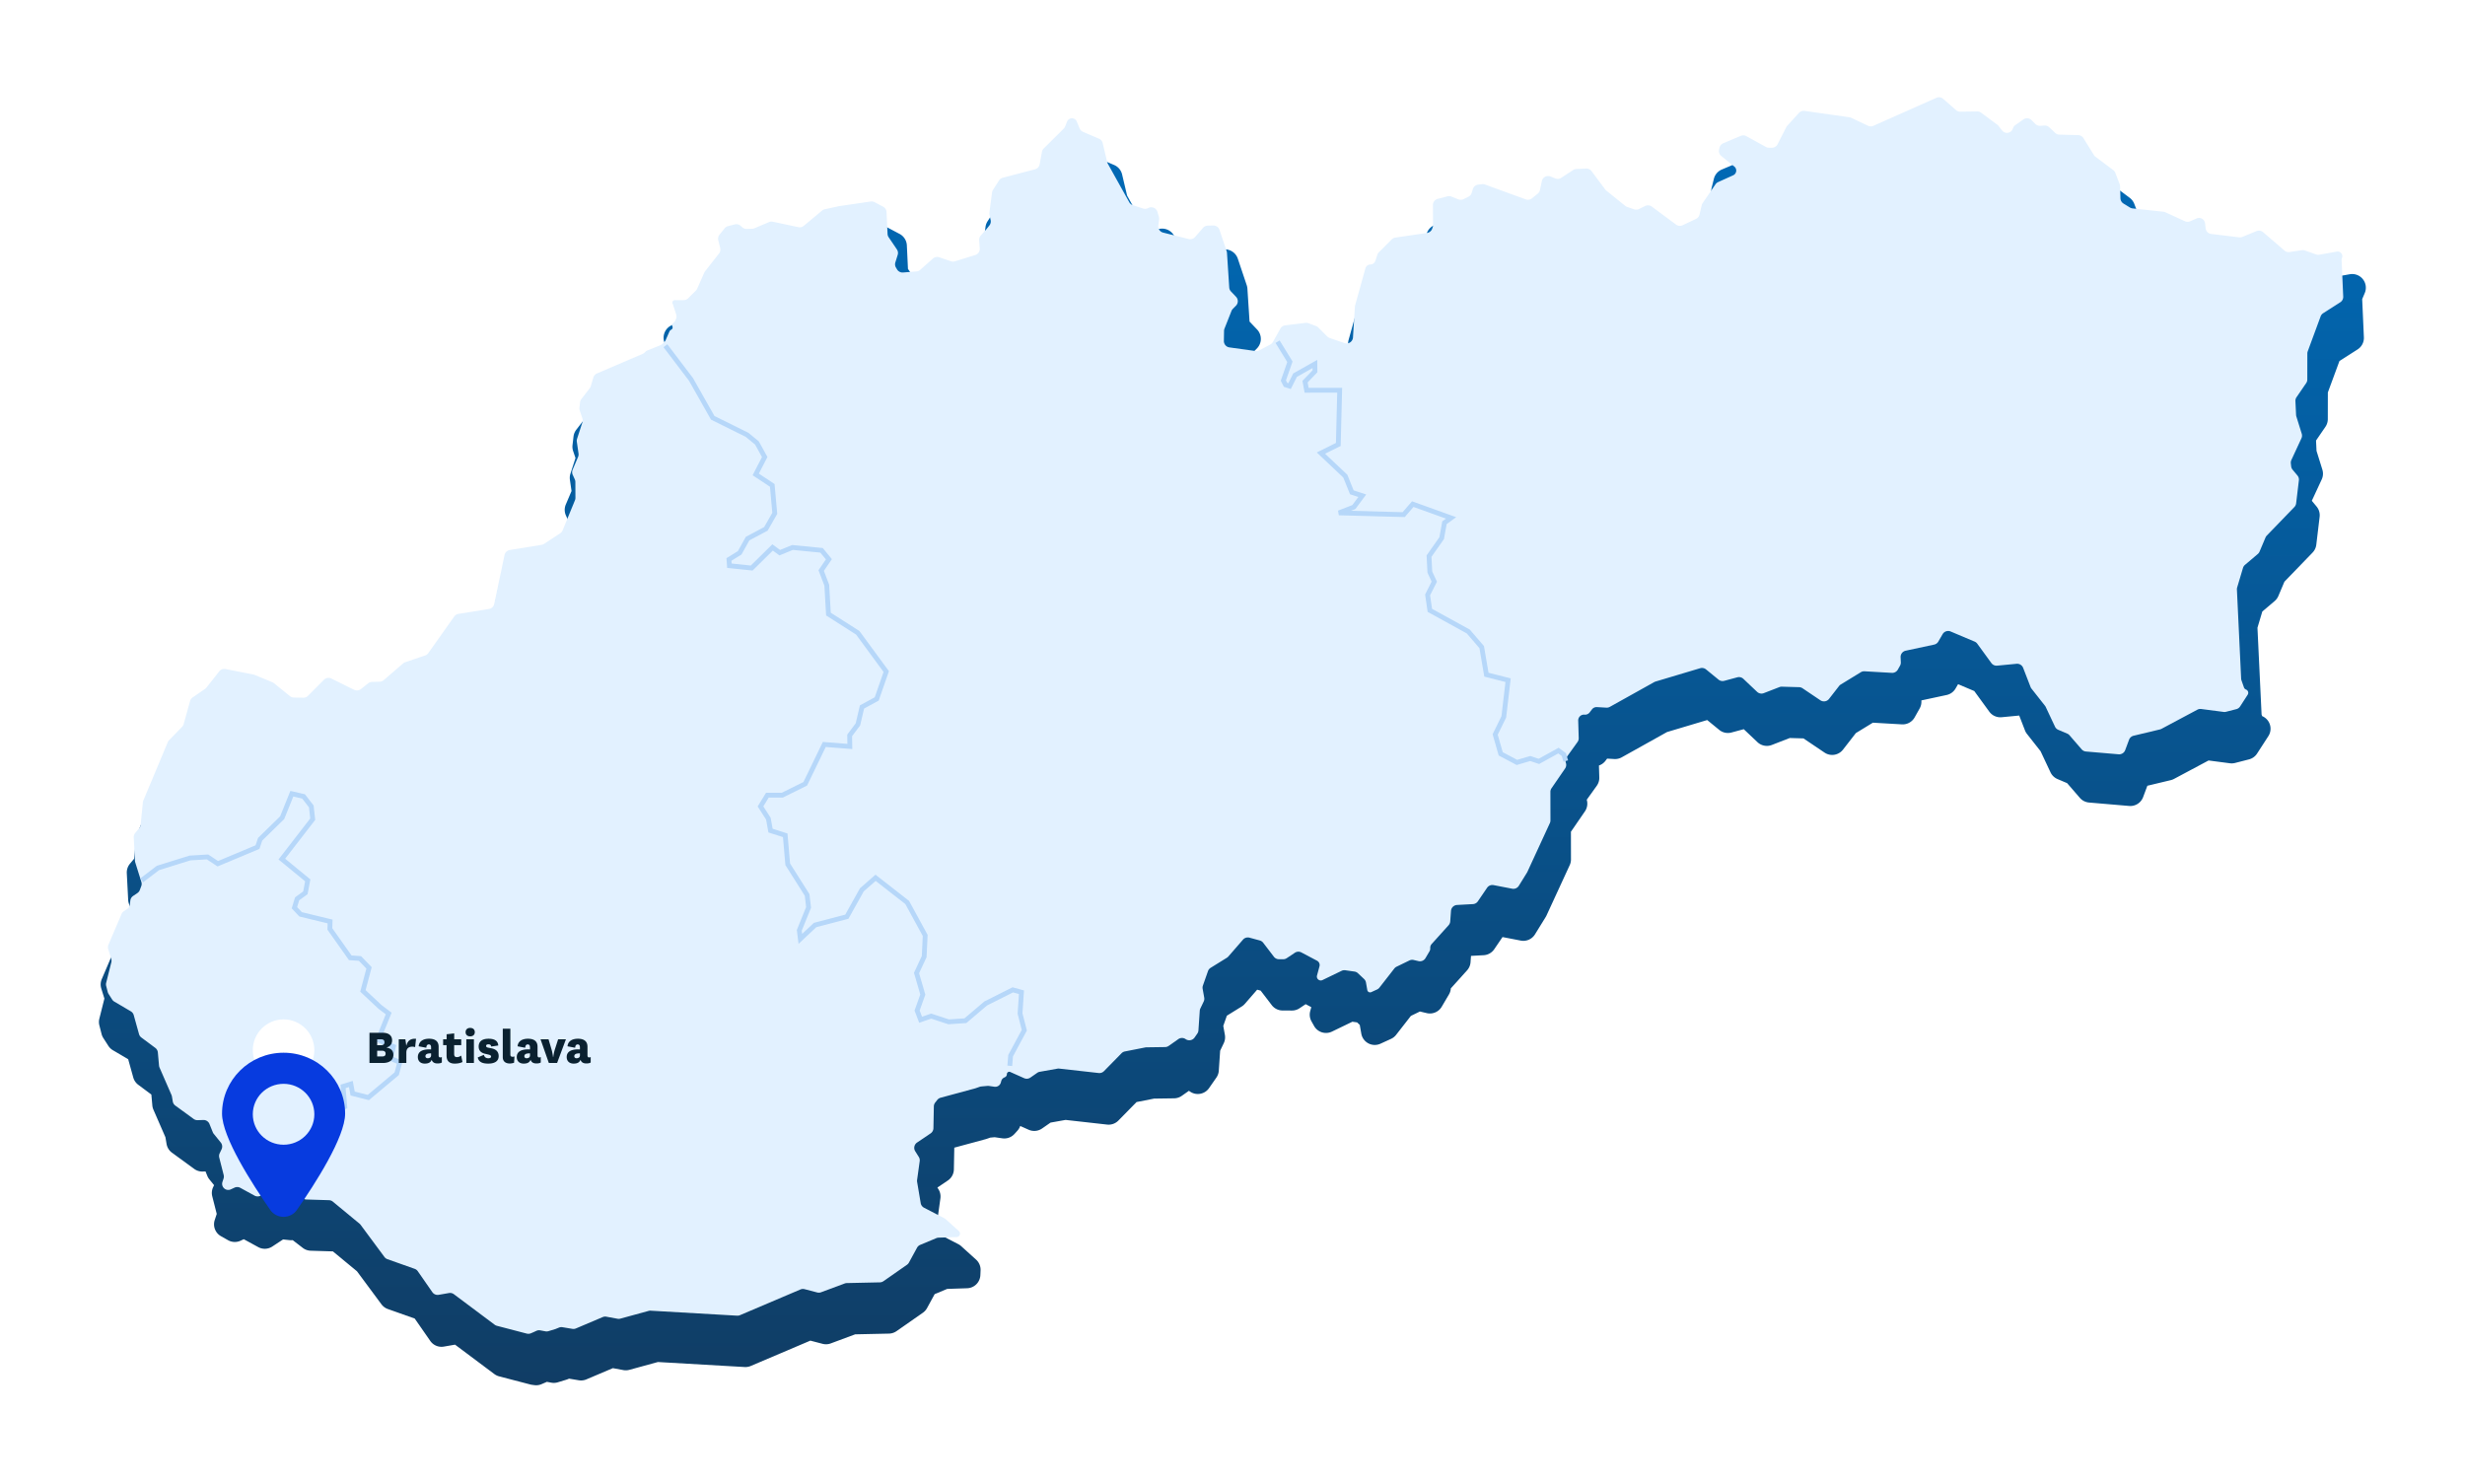 <svg xmlns="http://www.w3.org/2000/svg" fill="none" viewBox="0 0 769 463"><g filter="url(#office-map_slovakia__a)"><path fill="url(#office-map_slovakia__b)" fill-rule="evenodd" d="m374.801 59.342-2.15 2.475-4.679-1.175.047-.37a4.265 4.265 0 0 0-.146-1.765l-1.245-4.149a4.268 4.268 0 0 0-5.924-2.624l-1.489.71-1.498-.488-6.1-10.95-1.558-6.59a4.266 4.266 0 0 0-2.47-2.939l-5.066-2.174-1.086-2.652a4.266 4.266 0 0 0-5.214-2.459l-2.18.677a4.267 4.267 0 0 0-2.699 2.497l-.722 1.813-6.329 6.284a4.265 4.265 0 0 0-1.191 2.26l-.56 3.066-9.399 2.456a4.263 4.263 0 0 0-2.512 1.824l-2.543 3.963a4.268 4.268 0 0 0-.639 1.748l-.931 7.085c-.065.49-.043.99.063 1.473l.201.914-.12.151-2.322 2.62a4.27 4.27 0 0 0-1.062 3.147l.117 1.575-3.925 1.218-4.045-1.382a4.267 4.267 0 0 0-4.213.846l-4.262 3.784-.61.05.204-.655a4.267 4.267 0 0 0-.54-3.667l-2.75-4.056-.344-7.34a4.268 4.268 0 0 0-2.268-3.571l-4.242-2.243a4.268 4.268 0 0 0-2.613-.45l-10.453 1.531a4.29 4.29 0 0 0-.284.052l-4.985 1.078a4.262 4.262 0 0 0-1.832.896l-5.217 4.357-7.529-1.594a4.268 4.268 0 0 0-2.551.246l-4.717 2.002-.349.008-.63-.562a4.267 4.267 0 0 0-3.895-.952l-3.78.962a4.264 4.264 0 0 0-2.263 1.45l-2.65 3.274a4.268 4.268 0 0 0-.825 3.713l.574 2.311-3.809 4.867a4.3 4.3 0 0 0-.54.898l-2.162 4.868-1.414 1.41-3.176-.007a4.266 4.266 0 0 0-3.68 6.441l.5.845.51 1.563a4.261 4.261 0 0 0-1.275 2.882 4.15 4.15 0 0 0-.15.307l-1.117 2.538-3.903 1.56a4.27 4.27 0 0 0-1.434.946l-.204.204-14.723 6.308a4.262 4.262 0 0 0-2.41 2.709l-.947 3.194-2.685 3.473a4.268 4.268 0 0 0-.863 2.118l-.311 2.679a4.271 4.271 0 0 0 .195 1.854l.732 2.173-1.578 4.879a4.271 4.271 0 0 0-.163 1.922l.505 3.5-1.786 4.198a4.27 4.27 0 0 0 .042 3.434l.808 1.781.017 4.003-3.412 8.317-4.036 2.646-10.802 1.757a4.269 4.269 0 0 0-3.49 3.332l-3.181 15.091-8.818 1.419a4.268 4.268 0 0 0-2.804 1.746l-8.145 11.498-5.874 1.991a4.247 4.247 0 0 0-1.413.806l-5.748 4.944-2.282.068a4.262 4.262 0 0 0-2.536.931l-1.635 1.306-7.106-3.511a4.267 4.267 0 0 0-4.918.819l-5.307 5.344-1.202-.021-4.607-3.72a4.274 4.274 0 0 0-1.041-.62l-5.947-2.474a4.196 4.196 0 0 0-.812-.246l-10.148-2.004a4.265 4.265 0 0 0-4.177 1.545l-4.53 5.746-4.215 2.907a4.27 4.27 0 0 0-1.69 2.375l-2.02 7.309-3.94 4.064a4.269 4.269 0 0 0-.874 1.324l-7.875 18.814c-.165.393-.27.808-.311 1.232l-.644 6.557-1.296 1.55a4.268 4.268 0 0 0-.988 2.958l.432 8.331c.018.358.082.713.19 1.055l1.719 5.488-1.372.924a4.266 4.266 0 0 0-1.85 3.022l-.138 1.128-.599.396a4.266 4.266 0 0 0-1.566 1.88l-4.62 10.81a4.268 4.268 0 0 0-.153 2.936l.97 3.141-1.574 6.263a4.27 4.27 0 0 0 .004 2.098l.69 2.698c.113.442.297.863.543 1.247l1.564 2.436c.36.563.85 1.033 1.426 1.372l4.768 2.808 1.585 5.694a4.268 4.268 0 0 0 1.561 2.277l4.083 3.042.304 3.397c.041.457.156.904.339 1.324l3.747 8.597.355 2.096a4.268 4.268 0 0 0 1.694 2.736l6.938 5.056a4.27 4.27 0 0 0 2.656.816l.868-.029.548 1.362c.158.394.375.762.642 1.092l1.477 1.825-.283.592a4.27 4.27 0 0 0-.285 2.889l1.395 5.487-.627 1.904a4.266 4.266 0 0 0 1.956 5.05l2.214 1.25a4.268 4.268 0 0 0 3.893.153l1.005-.466 4.502 2.461a4.268 4.268 0 0 0 4.393-.18l3.358-2.211 2.039.221c.321.035.644.033.962-.005l3.14 2.419a4.272 4.272 0 0 0 2.474.884l6.936.213 7.504 6.197 7.634 10.3a4.259 4.259 0 0 0 2.002 1.481l8.382 2.971 4.85 6.981a4.266 4.266 0 0 0 4.235 1.769l3.494-.607.332.249.004.003 11.921 8.916a4.25 4.25 0 0 0 1.477.712l9.744 2.544c.165.043.333.077.503.1l.751.102a4.28 4.28 0 0 0 2.26-.308l1.25-.538a2.74 2.74 0 0 0 .095-.043l.3-.137 1.404.259a4.27 4.27 0 0 0 2.015-.115l2.64-.803c.123-.038.244-.081.363-.129l.513-.208 3.04.507c.799.133 1.62.036 2.367-.281l8.256-3.501 3.265.602a4.28 4.28 0 0 0 1.9-.081l8.885-2.433 27.064 1.562a4.282 4.282 0 0 0 1.916-.334l18.579-7.899 3.808.993a4.27 4.27 0 0 0 2.564-.13l7.603-2.829 10.552-.228a4.266 4.266 0 0 0 2.35-.767l8.222-5.739a4.259 4.259 0 0 0 1.303-1.454l2.376-4.351 3.912-1.633 6.228-.208a4.266 4.266 0 0 0 4.12-4.069l.068-1.494a4.268 4.268 0 0 0-1.4-3.36l-4.65-4.205a4.284 4.284 0 0 0-.899-.623l-5.581-2.891-.871-5.159.865-6.234a4.26 4.26 0 0 0-.614-2.858l-.325-.516 3.266-2.206a4.267 4.267 0 0 0 1.878-3.454l.13-6.785 9.836-2.663c.053-.015.106-.03.159-.047.044-.013.087-.028.13-.043l1.087-.379 1.386-.126 2.393.347a4.269 4.269 0 0 0 3.768-1.351l.929-1.021c.391-.43.689-.934.878-1.482l2.644 1.179a4.267 4.267 0 0 0 4.172-.393l2.644-1.837 4.693-.837 12.95 1.454a4.264 4.264 0 0 0 3.52-1.251l5.671-5.776 5.451-1.074 6.261-.089a4.262 4.262 0 0 0 2.394-.776l2.227-1.566.394.265a4.266 4.266 0 0 0 5.884-1.103l2.291-3.292a4.267 4.267 0 0 0 .755-2.149l.42-6.232 1.126-2.352c.387-.807.51-1.715.352-2.596l-.501-2.79 1.119-3.184 4.637-2.873a4.23 4.23 0 0 0 .972-.827l3.842-4.418 1.092.297 3.458 4.523a4.268 4.268 0 0 0 3.37 1.675l2.916.013a4.265 4.265 0 0 0 2.386-.716l1.909-1.273 1.756.93-.334 1.232a4.264 4.264 0 0 0 .399 3.208l.808 1.437a4.267 4.267 0 0 0 5.575 1.75l6.375-3.079 1.467.209.832.783.479 2.723a4.266 4.266 0 0 0 5.976 3.143l3.292-1.506a4.268 4.268 0 0 0 1.59-1.256l4.616-5.919 2.81-1.366 2.143.506a4.267 4.267 0 0 0 4.657-1.989l2.267-3.852a4.27 4.27 0 0 0 .58-1.877l5.064-5.621a4.266 4.266 0 0 0 1.085-2.544l.144-1.97 3.953-.217a4.267 4.267 0 0 0 3.293-1.859l2.586-3.799 5.689 1.1a4.266 4.266 0 0 0 4.439-1.947l3.342-5.408c.091-.147.173-.299.245-.456l7.249-15.722a4.26 4.26 0 0 0 .392-1.794l-.015-8.631 4.366-6.354a4.265 4.265 0 0 0 .576-3.62l-.002-.009 3.113-4.343c.545-.76.825-1.678.797-2.612l-.11-3.721a4.27 4.27 0 0 0 2.016-1.445l.539-.704 2.234.128a4.261 4.261 0 0 0 2.323-.533l14.138-7.888 12.52-3.74 3.759 3.072a4.269 4.269 0 0 0 3.809.816l3.845-1.034 4.267 4.042a4.266 4.266 0 0 0 4.474.881l5.613-2.173 4.274.122 6.569 4.426a4.266 4.266 0 0 0 5.752-.918l4.018-5.166 5.305-3.244 9.062.523a4.266 4.266 0 0 0 3.965-2.168l1.572-2.795a4.267 4.267 0 0 0 .543-2.276l-.01-.234 7.873-1.685a4.268 4.268 0 0 0 2.799-2.033l.776-1.34 5.053 2.131 4.688 6.436a4.268 4.268 0 0 0 3.854 1.736l5.48-.523 1.797 4.64c.153.395.364.765.626 1.098l4.238 5.383 3.097 6.584a4.27 4.27 0 0 0 2.195 2.112l2.994 1.269 3.97 4.589a4.262 4.262 0 0 0 2.863 1.459l12.516 1.069a4.267 4.267 0 0 0 4.36-2.758l1.324-3.543 7.3-1.749a4.255 4.255 0 0 0 1.015-.385l10.779-5.751 6.66.871c.539.07 1.087.037 1.614-.098l4.333-1.112a4.263 4.263 0 0 0 2.521-1.813l3.519-5.434a4.265 4.265 0 0 0-1.931-6.255l-.179-.51-1.284-27.054 1.511-5.061 3.848-3.266a4.279 4.279 0 0 0 1.168-1.591l1.879-4.441 8.779-9.085a4.27 4.27 0 0 0 1.168-2.458l1.039-8.692a4.269 4.269 0 0 0-.962-3.241l-1.476-1.767 3.089-6.661a4.27 4.27 0 0 0 .203-3.064l-1.821-5.845-.154-3.234 2.927-4.269a4.265 4.265 0 0 0 .747-2.405l.015-8.322 3.615-9.801 5.662-3.622a4.265 4.265 0 0 0 1.963-3.784l-.53-11.905.805-1.903a4.267 4.267 0 0 0-4.676-5.862l-7.515 1.335-3.411-1.205a4.265 4.265 0 0 0-2.066-.195l-3.26.499-6.805-5.854a4.265 4.265 0 0 0-4.404-.712l-4.976 2.045-6.37-.768-.049-.42a4.263 4.263 0 0 0-1.138-2.44l-1.337-1.412a4.266 4.266 0 0 0-4.805-.98l-2.307 1.007-5.461-2.507a4.254 4.254 0 0 0-1.324-.365l-9.428-1.014-.525-.323-.087-2.863a4.244 4.244 0 0 0-.281-1.4l-1.68-4.38a4.27 4.27 0 0 0-1.425-1.886l-5.638-4.226-3.605-5.82a4.267 4.267 0 0 0-3.52-2.019l-6.053-.153-1.847-1.746a4.267 4.267 0 0 0-3.194-1.158l-1.155.071-1.64-1.647a4.268 4.268 0 0 0-5.487-.472l-4.145 2.93c-.05-.04-.1-.079-.152-.117l-5.792-4.29a4.267 4.267 0 0 0-2.595-.839l-5.078.065-4.308-3.768a4.266 4.266 0 0 0-4.542-.687l-19.87 8.831-4.531-2.157a4.269 4.269 0 0 0-1.233-.372l-15.358-2.184a4.267 4.267 0 0 0-3.757 1.353l-4.544 4.995a4.237 4.237 0 0 0-.645.934l-1.965 3.856-5.596-3.084a4.265 4.265 0 0 0-3.716-.195l-7.276 3.066a4.266 4.266 0 0 0-2.484 2.902l-.691 2.777a4.268 4.268 0 0 0 1.453 4.344l1.719 1.394-1.29.584a4.27 4.27 0 0 0-1.767 1.483l-4.524 6.63a4.26 4.26 0 0 0-.627 1.42l-.527 2.22-1.959.93-7.466-5.54a4.267 4.267 0 0 0-4.443-.393l-2.13 1.06-.904-.31-5.369-4.329-4.711-6.326a4.267 4.267 0 0 0-3.601-1.714l-4.635.194a4.268 4.268 0 0 0-2.155.692l-3.211 2.099-2.603-1.056a4.264 4.264 0 0 0-5.779 3.073l-.915 4.332-.171.138-11.971-4.367a4.274 4.274 0 0 0-1.994-.225l-2.95.37a4.268 4.268 0 0 0-3.55 2.986l-.383 1.257-1.63-.648a4.265 4.265 0 0 0-2.649-.164l-5.167 1.343a4.267 4.267 0 0 0-3.193 4.156l.039 6.246-8.771 1.295a4.265 4.265 0 0 0-2.397 1.207l-4.813 4.823a4.257 4.257 0 0 0-1.035 1.686l-.2.61a4.268 4.268 0 0 0-3.39 3.063l-3.597 12.94a4.22 4.22 0 0 0-.148.878l-.424 6.82-1.313-.45-2.735-2.737a4.264 4.264 0 0 0-1.533-.983l-3.201-1.19a4.268 4.268 0 0 0-1.999-.235l-7.809.947a4.265 4.265 0 0 0-3.212 2.157l-2.494 4.468-2.197 1.174-5.409-.752.012-.724 1.858-4.696 1.995-2.024a4.267 4.267 0 0 0 .053-5.935l-2.343-2.464-.667-10.257a4.253 4.253 0 0 0-.213-1.082l-2.782-8.28a4.267 4.267 0 0 0-4.134-2.906l-4.09.085a4.264 4.264 0 0 0-3.131 1.468Z" clip-rule="evenodd"/><path fill="#E2F1FF" d="M396.314 87.45a2 2 0 0 0 .804-.788l2.322-4.161a2 2 0 0 1 1.506-1.011l6.317-.766a2 2 0 0 1 .937.11l2.337.868c.269.1.514.257.718.46l2.797 2.8c.215.215.477.378.765.477l4.622 1.588a2 2 0 0 0 2.647-1.767l.596-9.581c.008-.14.031-.277.069-.412l3.211-11.55a1.658 1.658 0 0 1 1.563-1.214 1.658 1.658 0 0 0 1.541-1.142l.611-1.867a2.01 2.01 0 0 1 .485-.79l4.009-4.017a2 2 0 0 1 1.124-.566l9.906-1.462a2 2 0 0 0 1.591-1.305l.155-.432c.079-.22.118-.453.117-.687l-.039-6.249a1.999 1.999 0 0 1 1.496-1.948l3.027-.787c.411-.107.846-.08 1.242.077l2.159.858a2 2 0 0 0 1.622-.064l1.516-.746a2.003 2.003 0 0 0 1.029-1.21l.356-1.167a2.001 2.001 0 0 1 1.664-1.4l1.186-.15c.315-.039.635-.002.934.107l12.461 4.545.216.083a2 2 0 0 0 1.972-.305l1.803-1.447c.36-.29.609-.694.705-1.146l.506-2.387.084-.4a2 2 0 0 1 2.709-1.44l1.485.602c.608.247 1.298.18 1.847-.18l3.744-2.446a2 2 0 0 1 1.01-.324l3.029-.128a2 2 0 0 1 1.688.804l4.251 5.709c.101.135.218.256.349.362l5.902 4.758a2 2 0 0 0 .606.335l2.178.748a1.999 1.999 0 0 0 1.54-.101l1.881-.936a2 2 0 0 1 2.083.184l7.573 5.619a2 2 0 0 0 2.049.2l4.172-1.977a2 2 0 0 0 1.089-1.346l.692-2.918a1.99 1.99 0 0 1 .294-.666l3.999-5.861c.207-.303.494-.544.828-.695l4.703-2.127a1.609 1.609 0 0 0 .896-1.863 1.613 1.613 0 0 0-.545-.851l-4.076-3.306a2 2 0 0 1-.681-2.036l.142-.571a2.001 2.001 0 0 1 1.164-1.36l5.461-2.302a2 2 0 0 1 1.742.092l6.111 3.368c.296.163.629.249.968.248l.881-.001A2 2 0 0 0 554.546 25l2.712-5.324c.08-.158.182-.306.302-.438l3.651-4.012a2 2 0 0 1 1.761-.635l14.007 1.992c.2.029.395.087.578.175l5.197 2.474a2 2 0 0 0 1.672.022l19.656-8.736a2 2 0 0 1 2.129.322l3.999 3.499c.371.324.85.5 1.343.494l5.272-.067c.437-.006.864.132 1.216.393l.827.613 4.207 3.116c.144.106.273.231.383.372l1.135 1.445c.965 1.229 2.914.86 3.363-.636.124-.413.382-.771.734-1.02l2.315-1.637.208-.147a2 2 0 0 1 2.571.222l1.171 1.175a2 2 0 0 0 1.54.585l1.312-.08a2.002 2.002 0 0 1 1.497.542l1.848 1.747c.358.34.83.534 1.323.546l5.841.148a2 2 0 0 1 1.65.946l3.261 5.264c.131.212.301.398.5.548l5.52 4.137c.301.226.533.533.668.884l1.352 3.526c.081.21.125.43.132.655l.113 3.748c.02.673.378 1.291.953 1.644l2.003 1.23c.253.155.538.252.833.284l9.612 1.034c.215.023.424.08.621.17l6.086 2.795a2 2 0 0 0 1.634.015l2.027-.883a1.88 1.88 0 0 1 2.117.431c.279.295.455.672.501 1.075l.183 1.574a2 2 0 0 0 1.748 1.755l8.731 1.053c.339.04.683-.006.999-.136l4.387-1.804a2 2 0 0 1 2.065.334l6.665 5.733c.443.381 1.03.55 1.607.461l3.794-.58c.326-.05.658-.019.969.091l3.501 1.237c.325.115.675.144 1.016.084l5.446-.968c1.144-.203 2.059.943 1.606 2.014a1.46 1.46 0 0 0-.114.636l.507 11.385a1.998 1.998 0 0 1-.921 1.774l-5.331 3.41a2.003 2.003 0 0 0-.799.993l-4.019 10.894c-.081.22-.123.454-.123.689l-.014 8.106a2 2 0 0 1-.351 1.128l-3.008 4.387c-.246.36-.369.79-.348 1.226l.204 4.285c.008.17.037.338.088.5l1.678 5.385a2 2 0 0 1-.095 1.437l-3.134 6.757a2.01 2.01 0 0 0-.173 1.065l.103.911c.044.39.201.758.452 1.059l1.506 1.803c.353.423.517.973.451 1.519l-.492 4.121-.365 3.045a2 2 0 0 1-.547 1.152l-8.604 8.905a2.009 2.009 0 0 0-.404.61l-1.858 4.393c-.122.288-.31.543-.548.745l-3.998 3.394a2.006 2.006 0 0 0-.622.953l-1.813 6.075a2.004 2.004 0 0 0-.082.667l1.318 27.77c.009.193.046.383.11.566l.77 2.198c.106.302.339.544.638.66.649.252.903 1.037.524 1.621l-2.361 3.646a1.999 1.999 0 0 1-1.182.85l-3.203.822a2.006 2.006 0 0 1-.756.046l-6.997-.915a2 2 0 0 0-1.201.218l-11.194 5.973c-.151.08-.31.141-.476.18l-8.223 1.97a2 2 0 0 0-1.408 1.244l-1.215 3.252a2 2 0 0 1-2.044 1.293l-10.193-.87a2.003 2.003 0 0 1-1.343-.685l-3.782-4.371c-.2-.232-.45-.414-.732-.533l-2.774-1.177a1.996 1.996 0 0 1-1.029-.99l-2.882-6.126a2.099 2.099 0 0 0-.238-.386l-4.213-5.351a2.003 2.003 0 0 1-.294-.514l-2.308-5.961a2.002 2.002 0 0 0-2.055-1.269l-6.054.578a2 2 0 0 1-1.807-.814l-4.387-6.023a2.005 2.005 0 0 0-.839-.666l-7.475-3.152a2 2 0 0 0-2.507.841l-1.333 2.3c-.283.489-.76.835-1.312.953l-8.879 1.9a2 2 0 0 0-1.579 2.043l.068 1.577c.016.373-.072.743-.255 1.067l-.68 1.21a2 2 0 0 1-1.858 1.016l-8.524-.492a2.002 2.002 0 0 0-1.159.291l-6.262 3.829a1.99 1.99 0 0 0-.535.479l-3.126 4.017a2 2 0 0 1-2.696.431l-5.565-3.75a2 2 0 0 0-1.061-.341l-5.387-.153a1.993 1.993 0 0 0-.779.134l-4.859 1.881a2 2 0 0 1-2.098-.413l-4.27-4.045a1.999 1.999 0 0 0-1.895-.479l-4.081 1.097a2 2 0 0 1-1.785-.383l-3.896-3.184a2.001 2.001 0 0 0-1.838-.367l-13.911 4.156a1.96 1.96 0 0 0-.401.169l-13.848 7.726a2.01 2.01 0 0 1-1.089.25l-2.951-.169c-.6-.035-1.177.23-1.542.707l-.723.943a1.807 1.807 0 0 1-1.601.7 1.805 1.805 0 0 0-1.972 1.851l.162 5.453a2 2 0 0 1-.373 1.225l-3.365 4.692a2 2 0 0 0-.293 1.73l.047.158c.169.577.07 1.201-.271 1.697l-4.226 6.151c-.23.335-.353.731-.352 1.136l.016 8.896c.001.29-.062.577-.184.841l-7.064 15.322-2.617 4.234a2 2 0 0 1-2.08.912l-5.799-1.12a1.998 1.998 0 0 0-2.032.838l-2.869 4.214a2 2 0 0 1-1.544.871l-4.956.272a2 2 0 0 0-1.886 1.851l-.239 3.276a2.004 2.004 0 0 1-.509 1.192l-5.282 5.863c-.315.35-.475.812-.445 1.282.023.349-.06.697-.237.998l-1.247 2.119a2.002 2.002 0 0 1-2.183.932l-1.493-.352a2.002 2.002 0 0 0-1.334.147l-4.009 1.949a2.003 2.003 0 0 0-.703.569l-4.639 5.948a2.003 2.003 0 0 1-.745.589l-1.806.826a.884.884 0 0 1-1.239-.651l-.411-2.34a2 2 0 0 0-.6-1.112l-1.905-1.789a2 2 0 0 0-1.087-.523l-2.86-.408a2 2 0 0 0-1.152.179l-5.964 2.88a1.222 1.222 0 0 1-1.711-1.42l.775-2.856a1.535 1.535 0 0 0-.765-1.76l-4.879-2.582a1.998 1.998 0 0 0-2.044.103l-2.526 1.684c-.331.22-.72.337-1.118.335l-1.323-.006a1.997 1.997 0 0 1-1.58-.785l-3.326-4.352a2.005 2.005 0 0 0-1.065-.715l-3.205-.87a2 2 0 0 0-2.033.617l-4.576 5.263a1.968 1.968 0 0 1-.456.387l-5.058 3.135a2.01 2.01 0 0 0-.834 1.037l-.964 2.743-.618 1.757a1.999 1.999 0 0 0-.082 1.017l.492 2.744c.075.412.017.838-.164 1.217l-1.036 2.162a2.004 2.004 0 0 0-.191.729l-.413 6.113c-.024.362-.147.71-.354 1.008l-.849 1.221a2.001 2.001 0 0 1-2.759.516l-.054-.036a1.999 1.999 0 0 0-2.267.023l-2.997 2.108a1.99 1.99 0 0 1-1.123.364l-5.848.083a1.96 1.96 0 0 0-.358.038l-6.341 1.249a2.001 2.001 0 0 0-1.041.562l-5.479 5.581a2 2 0 0 1-1.65.586l-12.309-1.382a2.007 2.007 0 0 0-.574.019l-5.505.981a2 2 0 0 0-.79.327l-2.125 1.476a2 2 0 0 1-1.956.184l-4.331-1.931a.744.744 0 0 0-1.045.63l-.008.121c-.024.37-.245.699-.578.862l-.309.151a1.625 1.625 0 0 0-.852 1.021l-.148.526a1.797 1.797 0 0 1-1.989 1.292l-1.712-.248a1.98 1.98 0 0 0-.468-.013l-1.93.176a2.012 2.012 0 0 0-.477.103l-1.35.471-10.858 2.94a1.998 1.998 0 0 0-1.051.696l-.632.806a2 2 0 0 0-.425 1.195l-.131 6.81a2.003 2.003 0 0 1-.88 1.619l-4.224 2.853a2 2 0 0 0-.573 2.722l1.104 1.756c.251.399.353.873.288 1.34l-.812 5.856c-.028.202-.025.407.008.608l1.118 6.617c.104.62.494 1.154 1.052 1.443l6.354 3.293c.153.079.294.177.422.292l4.083 3.692a1.073 1.073 0 0 1-.683 1.867l-5.653.188c-.242.008-.48.06-.704.153l-5.029 2.099c-.42.176-.767.489-.985.888l-2.532 4.637a2.01 2.01 0 0 1-.611.682l-7.341 5.123a2.004 2.004 0 0 1-1.101.36l-10.33.223a2.008 2.008 0 0 0-.654.126l-7.37 2.741a1.99 1.99 0 0 1-1.202.061L251 382.158a1.996 1.996 0 0 0-1.287.095l-18.86 8.018a2.004 2.004 0 0 1-.898.157l-26.968-1.557a2.029 2.029 0 0 0-.644.068l-8.802 2.41c-.29.08-.595.093-.891.038l-3.485-.642a1.999 1.999 0 0 0-1.143.126l-8.346 3.539a2 2 0 0 1-1.11.132l-3.098-.516a1.998 1.998 0 0 0-1.081.119l-1.106.449-2.175.662a2 2 0 0 1-.944.054l-1.631-.3a1.995 1.995 0 0 0-1.197.149l-.95.437-.741.318c-.333.144-.7.193-1.059.145l-.201-.028-9.365-2.445a1.99 1.99 0 0 1-.692-.333l-11.607-8.682-1.116-.837a1.997 1.997 0 0 0-1.543-.37l-.706.123-2.495.434a2.002 2.002 0 0 1-1.985-.83l-4.539-6.533a2 2 0 0 0-.974-.743l-8.494-3.011a1.999 1.999 0 0 1-.939-.694l-7.435-10.032a1.977 1.977 0 0 0-.333-.351l-8.315-6.868a2.01 2.01 0 0 0-1.213-.457l-7.065-.216a2 2 0 0 1-1.16-.415l-2.78-2.141a1.127 1.127 0 0 1-.33-.409l-.46-.97a.472.472 0 0 0-.8-.084.47.47 0 0 1-.168.137l-.675.332c-.34.166-.72.233-1.096.192l-1.995-.216a1.997 1.997 0 0 0-.871.099l-.684.237a1.99 1.99 0 0 0-.445.219l-2.628 1.73a2 2 0 0 1-2.06.085l-4.45-2.433a1.996 1.996 0 0 0-1.802-.059l-1.156.536a1.905 1.905 0 0 1-2.611-2.323l.344-1.046a2 2 0 0 0 .039-1.118l-1.38-5.425a2 2 0 0 1 .134-1.354l.588-1.231a2 2 0 0 0-.25-2.12l-2.188-2.702a1.999 1.999 0 0 1-.301-.512l-1.028-2.557a2 2 0 0 0-1.923-1.252l-1.767.059a1.999 1.999 0 0 1-1.245-.383l-5.723-4.17a2.002 2.002 0 0 1-.794-1.283l-.265-1.567a2 2 0 0 0-.139-.465l-3.728-8.553a2.005 2.005 0 0 1-.159-.621l-.366-4.083a2 2 0 0 0-.797-1.425l-4.347-3.239a2.003 2.003 0 0 1-.732-1.068l-1.647-5.917a1.998 1.998 0 0 0-.912-1.186l-5.145-3.03c-.27-.159-.5-.379-.669-.643l-1.132-1.763a2.005 2.005 0 0 1-.254-.585l-.484-1.894a2 2 0 0 1-.002-.983l1.605-6.387a1.99 1.99 0 0 0-.03-1.077l-.94-3.046a1.999 1.999 0 0 1 .072-1.376l4.096-9.585c.154-.359.409-.666.734-.881l.971-.643a2 2 0 0 0 .88-1.426l.154-1.259a2 2 0 0 1 .868-1.416l1.33-.897c.347-.233.611-.569.757-.96l.451-1.211c.155-.417.167-.873.034-1.297l-1.915-6.109a2.007 2.007 0 0 1-.089-.495l-.377-7.294c-.026-.504.14-.999.463-1.387l1.241-1.485c.258-.308.417-.687.456-1.087l.683-6.953a2 2 0 0 1 .146-.577l3.132-7.473 4.482-10.718a2 2 0 0 1 .41-.62l4.079-4.208a2 2 0 0 0 .491-.859l1.982-7.166c.126-.453.406-.847.792-1.114l3.899-2.688a2.01 2.01 0 0 0 .435-.409l3.983-5.054a2 2 0 0 1 1.959-.724l8.75 1.728c.13.026.258.065.38.116l5.498 2.286c.176.074.34.171.488.291l4.99 4.029a2 2 0 0 0 1.221.444l2.947.052a2.002 2.002 0 0 0 1.454-.591l4.974-5.009a2 2 0 0 1 2.305-.384l7.108 3.512a2.002 2.002 0 0 0 2.135-.23l2.239-1.789a2 2 0 0 1 1.189-.437l2.417-.072a1.997 1.997 0 0 0 1.245-.483l6.062-5.214a2.01 2.01 0 0 1 .662-.378l6.203-2.101c.4-.136.746-.394.99-.738l8.086-11.414a2 2 0 0 1 1.314-.819l9.526-1.533a1.999 1.999 0 0 0 1.639-1.562l3.22-15.272a2 2 0 0 1 1.635-1.562l9.925-1.614a2 2 0 0 0 .776-.302l5.026-3.295c.338-.222.6-.54.754-.914l3.85-9.385c.099-.244.15-.504.149-.767l-.02-4.941a1.992 1.992 0 0 0-.179-.818l-.646-1.423a2.002 2.002 0 0 1-.019-1.609l1.689-3.973c.143-.337.192-.706.139-1.068l-.529-3.669a2.009 2.009 0 0 1 .077-.901l1.665-5.149c.132-.408.13-.848-.007-1.254l-.828-2.458a1.986 1.986 0 0 1-.092-.869l.195-1.681c.042-.362.182-.705.405-.993l2.604-3.369c.152-.195.265-.418.336-.655l.8-2.7a2 2 0 0 1 1.13-1.27l14.261-6.11c.234-.1.447-.244.627-.424l.223-.223c.191-.191.42-.342.672-.443l3.968-1.587c.246-.098.469-.244.658-.43l.6-.588c.182-.178.328-.389.43-.622l1.172-2.663a1.07 1.07 0 0 1 .408-.474l.217-.136a.783.783 0 0 0 .283-1.015.784.784 0 0 1 .18-.937l.336-.3c.136-.121.247-.27.326-.434l.257-.541c.22-.463.254-.992.096-1.479l-1.024-3.142a.797.797 0 0 0-.07-.155.777.777 0 0 1 .67-1.173l2.748.006a2 2 0 0 0 1.417-.583l2.379-2.372c.175-.174.316-.38.416-.605l2.233-5.029c.067-.15.152-.291.253-.42l4.339-5.543a2.003 2.003 0 0 0 .366-1.715l-.601-2.417a2 2 0 0 1 .387-1.74l1.606-1.985a1.998 1.998 0 0 1 1.061-.68l2.105-.535a2 2 0 0 1 1.825.446l.503.45c.379.338.872.52 1.379.507l1.679-.039c.252-.006.501-.06.734-.158l4.537-1.926c.377-.16.794-.2 1.195-.115l7.991 1.691a2 2 0 0 0 1.696-.421l5.684-4.747a2 2 0 0 1 .859-.42l4.503-.975 9.807-1.436c.42-.061.849.013 1.224.211l2.655 1.404c.626.33 1.03.967 1.063 1.674l.322 6.836c.017.368.135.724.342 1.028l2.566 3.786a2 2 0 0 1 .253 1.719l-.729 2.333c-.169.543-.1 1.132.191 1.62l.335.563a2 2 0 0 0 1.878.97l4.188-.335a2 2 0 0 0 1.168-.499l3.958-3.514a2 2 0 0 1 1.975-.397l3.642 1.245c.4.137.835.143 1.239.018l6.353-1.972a2 2 0 0 0 1.402-2.058l-.188-2.531a2 2 0 0 1 .497-1.475l1.842-2.078.86-1.088c.373-.47.514-1.084.385-1.67l-.357-1.622a2.026 2.026 0 0 1-.029-.69l.828-6.295c.038-.291.14-.571.299-.819l1.879-2.929a2 2 0 0 1 1.178-.855l10.039-2.624a2 2 0 0 0 1.462-1.575l.707-3.868a2.01 2.01 0 0 1 .558-1.06l6.219-6.174c.195-.193.348-.424.449-.68l.607-1.524a1.638 1.638 0 0 1 3.038-.015l.869 2.122a2 2 0 0 0 1.062 1.08l4.993 2.143c.582.25 1.012.761 1.158 1.378l1.398 5.915c.042.18.109.352.199.513l6.687 12.002c.245.44.647.772 1.126.928l3.204 1.045c.488.16 1.018.125 1.481-.096l.202-.096a2 2 0 0 1 2.776 1.23l.453 1.508c.08.268.103.55.068.827l-.247 1.944a2 2 0 0 0 1.497 2.192l7.98 2.004a2 2 0 0 0 1.997-.629l2.48-2.856a2.002 2.002 0 0 1 1.468-.688l1.734-.036a2.001 2.001 0 0 1 1.938 1.362l2.231 6.64c.055.163.089.334.1.507l.703 10.816c.031.468.224.91.547 1.249l1.574 1.655a2 2 0 0 1-.025 2.782l-.959.974a1.997 1.997 0 0 0-.436.668l-2.179 5.508a1.976 1.976 0 0 0-.14.705l-.051 3.142a2 2 0 0 0 1.725 2.013l8.125 1.13c.418.058.845-.018 1.218-.217l3.434-1.835Z"/><path stroke="#B6D7F9" stroke-width="1.5" d="m488.467 217.4-.589-2.004-1.694-1.247-6.1 3.37-2.692-.902-4.161 1.226-5.056-2.68-1.729-6.046 2.688-5.477 1.345-11.447-6.766-1.727-1.47-8.598-4.186-4.869-11.996-6.604-.695-4.815 2.087-4.128-1.387-2.993-.257-4.969 3.946-5.615.872-4.815 2.067-1.499-11.964-4.302-2.827 3.282-20.215-.549 4.67-1.809 2.628-3.539-3.26-1.066-2.036-5.044-7.605-7.192 5.42-2.691.433-16.916-10.319.014-.49-2.698 3.095-3.223-.023-2.285-6.191 3.497-1.707 3.414-1.258-.411-.678-1.332 2.046-5.851-3.858-6.271m-83.54 225.899.266-3.17 4.27-7.939-1.333-5.202.439-6.65-2.704-.738-7.425 3.729-1.005.503-6.366 5.398-5.218.345-5.44-1.785-3.306 1.133-1.091-2.877 1.779-4.979-1.958-6.72 2.39-5.122.312-6.603-5.618-10.291-9.856-7.685-4.282 3.741-4.684 8.391-9.909 2.596-4.596 4.321-.331-2.666 2.896-7.148-.451-3.882-6.054-9.577-.781-9.039-4.585-1.468-.675-3.726-2.455-3.809 2.143-3.498 4.68-.018 7.142-3.543 5.936-12.272 7.973.624-.058-3.447 2.582-3.453 1.267-5.423 4.598-2.504 2.965-8.533-8.883-12.1-9.15-5.837-.514-8.998-1.745-4.582 2.401-3.516-2.285-2.792-9.064-.891-3.979 1.631-2.232-1.637-6.519 6.423-6.954-.722-.141-1.952 3.348-2.072 2.461-4.43 5.71-3.038 2.773-4.845-.788-8.733-5.153-3.406 2.802-5.43-2.426-4.395-3.088-2.534-10.704-5.306-6.779-11.98-7.98-10.505M44.2 254.633l5.068-3.865 9.99-3.115 5.495-.328 3.192 2.12 12.389-5.187.816-2.445 6.88-6.729 3.017-7.484 3.658.848 2.412 3.118.44 3.979-9.63 12.451 8.084 6.637-.74 3.883-2.58 1.874-.846 2.779 1.935 2.055 9.203 2.235-.075 2.324 6.361 9.005 3.034.213 2.825 2.934-1.909 7.179 5.331 5 2.71 2.049-3.319 8.222 4.798 2.098-.891 3.694 2.886 1.192-.966 3.577-8.858 7.432-4.893-1.245-.557-2.977-2.43.753.543 6.348-8.53 4.62.532 3.367 4.176.247.475 1.286-3.717 4.827-1.914-.156.032 3.579-5.933 7.266-.912-1.924"/><ellipse cx="9.6" cy="2.133" fill="#123D65" opacity=".1" rx="9.6" ry="2.133" transform="matrix(1 0 0 -1 78.866 341.733)"/><circle cx="88.466" cy="307.6" r="9.6" fill="#fff"/><g filter="url(#office-map_slovakia__c)"><path fill="#073BDF" d="M88.467 288.4c-10.605 0-19.2 8.507-19.2 19.002 0 7.341 9.394 21.93 15.04 30.036 2.008 2.883 6.31 2.883 8.32 0 5.646-8.106 15.04-22.695 15.04-30.036 0-10.495-8.597-19.002-19.2-19.002Zm0 28.7c-5.302 0-9.6-4.253-9.6-9.5s4.298-9.5 9.6-9.5c5.301 0 9.599 4.253 9.599 9.5s-4.298 9.5-9.6 9.5Z"/></g><path fill="#0A2130" d="M120.642 306.737c1.024-.272 1.68-1.024 1.68-2.192 0-1.472-1.008-2.368-2.912-2.368h-4.144v9.424h4.112c2.304 0 3.344-1.024 3.344-2.56 0-1.12-.672-2.032-2.08-2.24v-.064Zm-2.976-.688v-1.84h1.152c.72 0 1.12.24 1.12.944 0 .656-.416.896-1.072.896h-1.2Zm0 1.728h1.504c.704 0 1.12.288 1.12.88 0 .72-.416.912-1.12.912h-1.504v-1.792Zm12.127-3.728c-2.048-.128-2.72.928-3.04 2.208l-.288-2.048h-2.064v7.392h2.368v-3.264c0-1.536 1.072-1.824 1.84-1.824.368 0 .592.048.896.144l.288-2.608Zm4.692 5.2c0 .672-.576.88-1.056.88-.432 0-.704-.256-.704-.624 0-.56.416-.944 1.76-.896v.64Zm2.352-2.72c0-1.632-1.008-2.496-2.992-2.496-1.808 0-3.12.8-3.232 2.368l2.384.448c.032-.64.272-1.04.784-1.04.528 0 .704.384.704.944v.624c-2.784-.16-4.128.72-4.128 2.368 0 1.28.848 2.048 2.16 2.048 1.04 0 1.808-.288 2.144-1.2.272.8.864 1.152 1.84 1.152.56 0 1.008-.08 1.344-.304v-1.696a1.186 1.186 0 0 1-.48.128c-.336 0-.528-.192-.528-.672v-2.672Zm7.037 2.768c-.432.304-.848.48-1.312.48-.576 0-.88-.24-.88-1.008v-2.736h2.208v-1.824h-2.192v-1.84l-2.368.272v1.568h-1.088v1.824h1.072v3.28c0 1.792 1.024 2.48 2.528 2.48.96 0 1.76-.16 2.432-.496l-.4-2Zm1.382-7.312c0 .864.64 1.312 1.408 1.312.832 0 1.456-.448 1.456-1.312 0-.896-.624-1.328-1.456-1.328-.768 0-1.408.432-1.408 1.328Zm.224 2.224v7.392h2.368v-7.392h-2.368Zm3.561 5.664c.304 1.408 1.408 1.92 3.28 1.92 1.856 0 3.248-.656 3.248-2.336 0-1.232-.672-2.112-2.24-2.432l-1.056-.208c-.4-.08-.624-.24-.624-.56 0-.304.288-.48.672-.48.528 0 .832.144.912.688l2.208-.32c-.096-1.456-1.184-2.112-3.008-2.112-1.568 0-3.104.528-3.104 2.448 0 1.152.624 1.888 1.904 2.224l1.088.256c.592.144.88.288.88.656 0 .336-.352.512-.864.512-.64 0-1.2-.288-1.376-1.072l-1.92.816Zm11.458-.32c-.192.08-.416.112-.592.112-.384 0-.688-.16-.688-.624v-8.128h-2.368v8.864c0 1.472 1.056 1.984 2.176 1.984.448 0 .912-.096 1.344-.224l.128-1.984Zm4.845-.304c0 .672-.576.88-1.056.88-.432 0-.704-.256-.704-.624 0-.56.416-.944 1.76-.896v.64Zm2.352-2.72c0-1.632-1.008-2.496-2.992-2.496-1.808 0-3.12.8-3.232 2.368l2.384.448c.032-.64.272-1.04.784-1.04.528 0 .704.384.704.944v.624c-2.784-.16-4.128.72-4.128 2.368 0 1.28.848 2.048 2.16 2.048 1.04 0 1.808-.288 2.144-1.2.272.8.864 1.152 1.84 1.152.56 0 1.008-.08 1.344-.304v-1.696a1.186 1.186 0 0 1-.48.128c-.336 0-.528-.192-.528-.672v-2.672Zm3.525 5.072h2.576l2.752-7.392h-2.432l-1.008 3.136c-.352 1.12-.512 2.4-.512 2.4h-.064s-.144-1.264-.48-2.4l-.928-3.136h-2.496l2.592 7.392Zm9.702-2.352c0 .672-.576.88-1.056.88-.432 0-.704-.256-.704-.624 0-.56.416-.944 1.76-.896v.64Zm2.352-2.72c0-1.632-1.008-2.496-2.992-2.496-1.808 0-3.12.8-3.232 2.368l2.384.448c.032-.64.272-1.04.784-1.04.528 0 .704.384.704.944v.624c-2.784-.16-4.128.72-4.128 2.368 0 1.28.848 2.048 2.16 2.048 1.04 0 1.808-.288 2.144-1.2.272.8.864 1.152 1.84 1.152.56 0 1.008-.08 1.344-.304v-1.696a1.186 1.186 0 0 1-.48.128c-.336 0-.528-.192-.528-.672v-2.672Z"/></g><defs><filter id="office-map_slovakia__a" width="767.2" height="462.134" x=".866" y="0" color-interpolation-filters="sRGB" filterUnits="userSpaceOnUse"><feFlood flood-opacity="0" result="BackgroundImageFix"/><feColorMatrix in="SourceAlpha" result="hardAlpha" values="0 0 0 0 0 0 0 0 0 0 0 0 0 0 0 0 0 0 127 0"/><feOffset dy="20"/><feGaussianBlur stdDeviation="15"/><feComposite in2="hardAlpha" operator="out"/><feColorMatrix values="0 0 0 0 0.071 0 0 0 0 0.251 0 0 0 0 0.522 0 0 0 0.12 0"/><feBlend in2="BackgroundImageFix" result="effect1_dropShadow_217_2917"/><feBlend in="SourceGraphic" in2="effect1_dropShadow_217_2917" result="shape"/></filter><filter id="office-map_slovakia__c" width="98.4" height="111.2" x="39.267" y="278.4" color-interpolation-filters="sRGB" filterUnits="userSpaceOnUse"><feFlood flood-opacity="0" result="BackgroundImageFix"/><feColorMatrix in="SourceAlpha" result="hardAlpha" values="0 0 0 0 0 0 0 0 0 0 0 0 0 0 0 0 0 0 127 0"/><feOffset dy="20"/><feGaussianBlur stdDeviation="15"/><feComposite in2="hardAlpha" operator="out"/><feColorMatrix values="0 0 0 0 0.071 0 0 0 0 0.251 0 0 0 0 0.522 0 0 0 0.12 0"/><feBlend in2="BackgroundImageFix" result="effect1_dropShadow_217_2917"/><feBlend in="SourceGraphic" in2="effect1_dropShadow_217_2917" result="shape"/></filter><linearGradient id="office-map_slovakia__b" x1="384.466" x2="384.466" y1="17.467" y2="412.134" gradientUnits="userSpaceOnUse"><stop stop-color="#006AB7"/><stop offset="1" stop-color="#103D65"/></linearGradient></defs></svg>